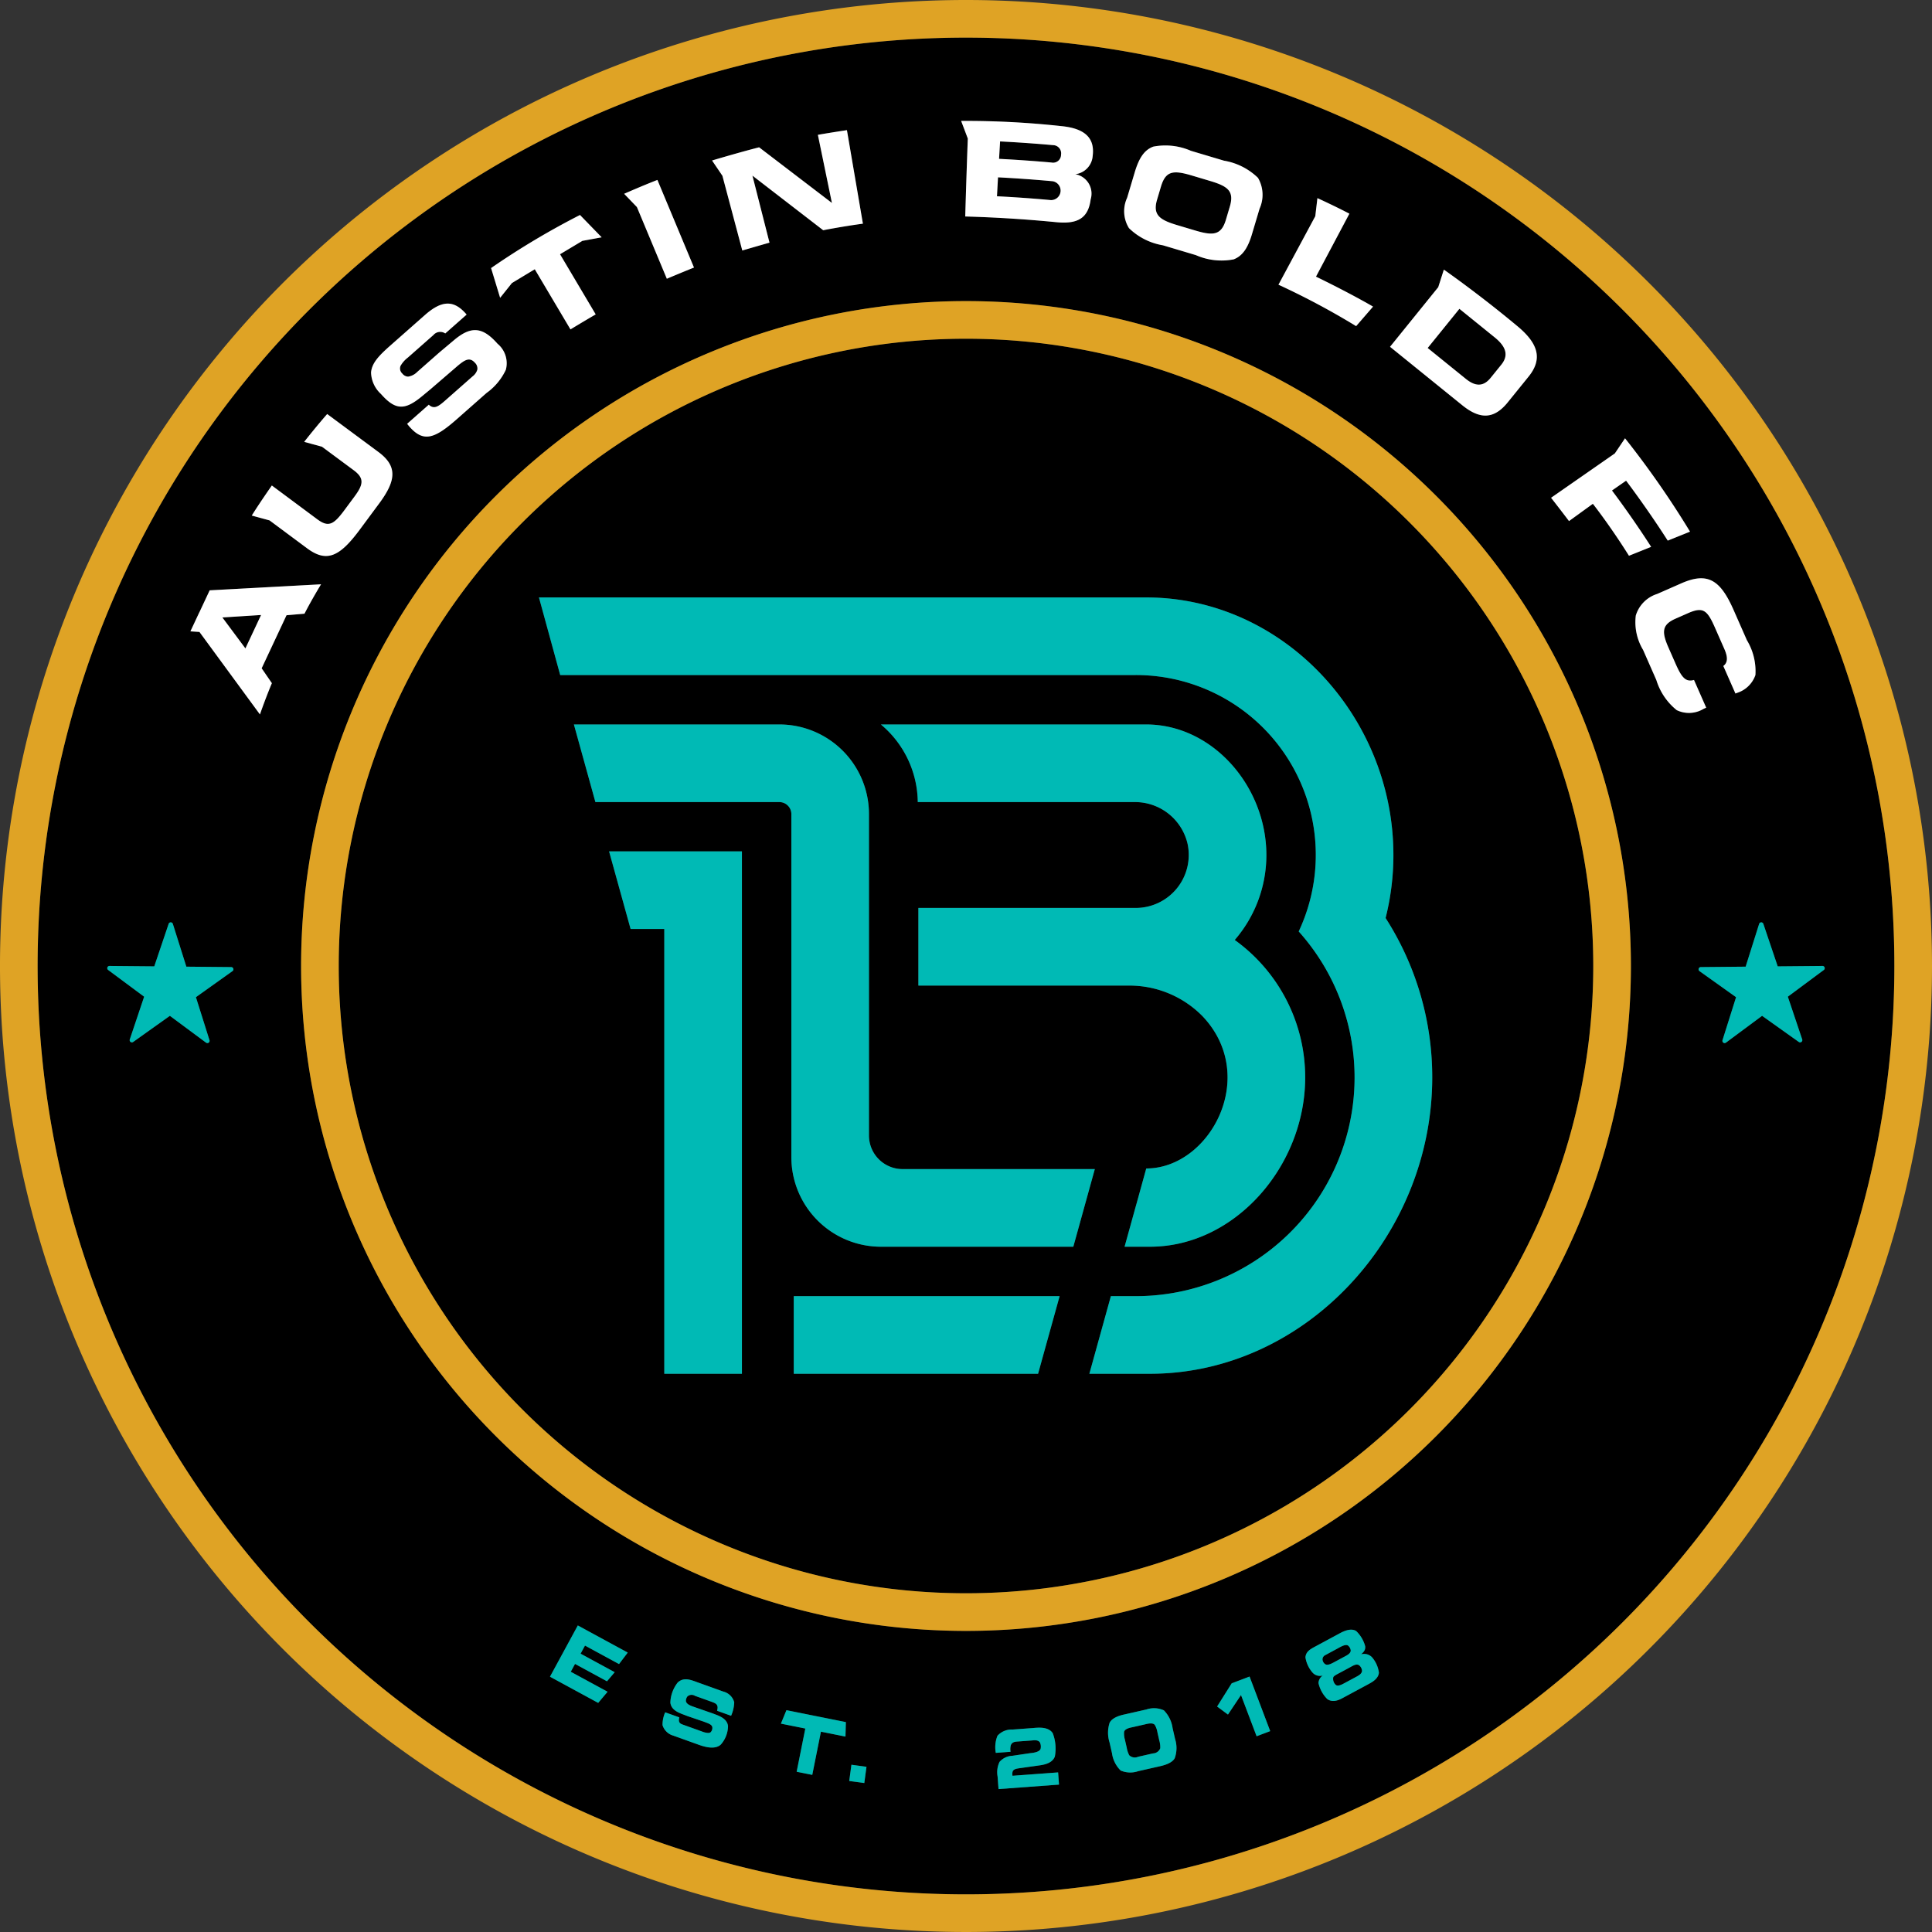 <svg xmlns="http://www.w3.org/2000/svg" width="316" height="316" viewBox="0 0 136.368 136.368">
  <rect x="0" y="0" width="136.368" height="136.368" fill="#333333" stroke="none"/>
  <title>Austin Bold FC logo</title>
  <g>
    <path d="M126.193,70.35l2.54-1.887a.157.157,0,0,0-.095-.283l-3.161.03-1.013-3.001a.157.157,0,0,0-.15-.107.191.191,0,0,0-.034.004.157.157,0,0,0-.114.106l-.952,3.019-3.166.029a.185.185,0,0,0-.034.004.157.157,0,0,0-.056.281l2.58,1.839-.957,3.036a.157.157,0,0,0,.058.175.157.157,0,0,0,.185-.002l2.551-1.892,2.592,1.844a.156.156,0,0,0,.184-.002.157.157,0,0,0,.056-.176Zm-5.957-20.311c.064-.028.128-.059.193-.091l-.861-1.954c-.605.179-.889-.214-1.31-1.17l-.487-1.106c-.491-1.115-.478-1.623.499-2.053l.867-.381c1.063-.468,1.358-.24,1.902.995l.672,1.527c.257.585.244.966-.072,1.202l.856,1.944.092-.04a2.004,2.004,0,0,0,1.316-1.265,4.233,4.233,0,0,0-.601-2.46l-.936-2.127c-.936-2.127-1.827-2.708-3.697-1.885l-1.698.748a2.292,2.292,0,0,0-1.51,1.525,3.791,3.791,0,0,0,.515,2.425l.936,2.127a4.354,4.354,0,0,0,1.436,2.122,1.984,1.984,0,0,0,1.888-.083m-5.121,18.145a46.931,46.931,0,1,0-46.932,46.931,46.932,46.932,0,0,0,46.932-46.931m-17.787,49.878a2.065,2.065,0,0,0-.486-1.086.77.77,0,0,0-.77-.207c.188-.176.316-.298.288-.573a2.315,2.315,0,0,0-.634-1.07c-.413-.261-1.001.074-1.22.192l-1.585.853c-.409.221-.739.375-.778.808a2.128,2.128,0,0,0,.491,1.067.696.696,0,0,0,.733.215.688.688,0,0,0-.303.535,2.296,2.296,0,0,0,.617,1.126c.471.339,1.028-.042,1.229-.145l1.642-.884c.212-.12.736-.362.776-.831m-7.672,4.126-1.457-3.851-1.262.478-1.029,1.637.766.568.921-1.377,1.101,2.908Zm-6.715.554-.175-.769a2.225,2.225,0,0,0-.614-1.251,1.687,1.687,0,0,0-1.237-.061l-1.501.34c-.152.035-.864.165-1.089.588a2.249,2.249,0,0,0-.01,1.393l.174.768a2.114,2.114,0,0,0,.612,1.221,1.724,1.724,0,0,0,1.234.045l1.487-.336c.274-.063.875-.199,1.093-.574a2.117,2.117,0,0,0,.026-1.364m-8.192,3.222-.063-.862-3.219.238c-.007-.102-.032-.259.026-.34.092-.135.251-.162.484-.195l1.275-.181c.311-.044,1.011-.116,1.203-.643a3.049,3.049,0,0,0-.148-1.646c-.323-.494-1.081-.387-1.425-.362l-1.405.104a1.346,1.346,0,0,0-1.071.438,2.177,2.177,0,0,0-.119,1.209l1.042-.077a1.077,1.077,0,0,1,.021-.473c.107-.239.324-.239.516-.254l.969-.071c.138-.01.425-.062.564.133a.701.701,0,0,1,.048.463c-.093.248-.603.285-.749.301l-1.251.185a1.255,1.255,0,0,0-.896.431,1.692,1.692,0,0,0-.137,1.036l.065.882Zm-13.589-1.258-1.063-.143-.155,1.146,1.064.143Zm-1.455-3.154-4.195-.842-.39.95,1.723.346-.612,3.05,1.102.222.611-3.051,1.733.348Zm-7.881-1.4a1.056,1.056,0,0,0-.758-.75l-1.803-.647c-.489-.176-.981-.401-1.421-.005a2.407,2.407,0,0,0-.525,1.421c.051.54.621.734.958.86l.25.097,1.131.385c.047.018.092.035.135.052.255.095.475.178.488.366a.421.421,0,0,1-.128.342.308.308,0,0,1-.173.045,1.393,1.393,0,0,1-.437-.106l-1.309-.47c-.183-.063-.391-.135-.284-.52l.002-.003-.998-.358a2.163,2.163,0,0,0-.188.905,1.112,1.112,0,0,0,.765.743l1.742.625c.359.129,1.154.409,1.601.009a2.004,2.004,0,0,0,.514-1.31c-.064-.583-.754-.76-1.069-.89l-.004-.001-1.343-.468c-.23-.081-.516-.183-.556-.405a.503.503,0,0,1,.115-.336.445.445,0,0,1,.522-.036l.049.018,1.183.424c.274.104.445.202.332.608l-.001.004.989.355a2.524,2.524,0,0,0,.221-.954m-7.515-3.508-3.525-1.914-1.965,3.618,3.403,1.848.664-.786-2.599-1.411.3-.553,2.257,1.225.545-.641-2.409-1.308.311-.571,2.402,1.305Zm-25.84-69.473,1.755-3.745,1.268-.11c.508-.994,1.168-2.074,1.168-2.074l-7.86.425-.717,1.53-.003-.001-.64,1.366.639.043,4.267,5.821c.473-1.346.843-2.205.843-2.205Zm-2.001,21.199a.158.158,0,0,0-.115-.106.185.185,0,0,0-.034-.004l-3.166-.029-.952-3.019a.158.158,0,0,0-.114-.106.191.191,0,0,0-.034-.004.156.156,0,0,0-.15.107l-1.014,3.001-3.16-.03a.157.157,0,0,0-.15.107.155.155,0,0,0,.055.176l2.54,1.887-1.014,3.017a.157.157,0,0,0,.24.178l2.591-1.844,2.552,1.892a.154.154,0,0,0,.058.027.157.157,0,0,0,.185-.2l-.957-3.036,2.58-1.839a.158.158,0,0,0,.059-.175m1.303-31.981,1.255.343,2.65,1.968c1.373,1.017,2.282.621,3.716-1.314l1.378-1.861c1.195-1.612,1.292-2.621-.059-3.622l-3.617-2.68s-.723.817-1.623,1.964l1.255.343,2.234,1.655c.772.573.691,1.012.058,1.867l-.701.945c-.761,1.028-1.122,1.249-1.925.654l-3.205-2.382s-.824,1.172-1.416,2.12m8.42-10.098a2.128,2.128,0,0,0,.697,1.515c1.039,1.177,1.699,1.159,2.921.143l.565-.467,1.931-1.662c.49-.409.839-.644,1.216-.217a.561.561,0,0,1,.173.482.932.932,0,0,1-.34.483l-1.967,1.735c-.494.436-.773.578-1.119.268l.033-.036-1.564,1.379c.077.097.134.168.164.202.989,1.121,1.764.863,3.35-.536l2.086-1.84a4.191,4.191,0,0,0,1.368-1.646,1.788,1.788,0,0,0-.591-1.834c-1.057-1.198-1.865-1.262-3.067-.252l-1.043.875-1.553,1.368a1.132,1.132,0,0,1-.649.333.539.539,0,0,1-.407-.22.475.475,0,0,1-.116-.554,1.979,1.979,0,0,1,.506-.57l1.805-1.591a.633.633,0,0,1,.827-.121l.01.008,1.508-1.33c-.019-.024-.039-.049-.058-.07-.871-.987-1.72-.927-2.883.099l-2.389,2.107c-.825.728-1.358,1.26-1.414,1.949m8.471-7.371.639,2.1.834-1.044,1.612-.972,2.518,4.246s.831-.507,1.781-1.061l-2.517-4.244,1.576-.944,1.363-.251-1.531-1.576a55.151,55.151,0,0,0-6.275,3.746m9.392-5.241.902.937,2.112,5.058s.895-.38,1.916-.79l-2.581-6.183s-.843.318-2.349.978m6.206-2.351.729,1.077,1.405,5.275s.831-.244,1.919-.554l-1.204-4.729,4.996,3.853s1.279-.255,2.802-.463l-1.129-6.6s-1.058.157-2.049.329l.991,4.808-5.139-3.926c-1.499.382-3.321.93-3.321.93m17.581-2.793q.237.622.47,1.244c-.07,1.887-.126,3.614-.181,5.5q3.228.091,6.43.403c1.516.152,2.255-.293,2.423-1.611a1.393,1.393,0,0,0-1.085-1.776,1.397,1.397,0,0,0,1.227-1.283c.165-1.285-.564-1.952-2.219-2.111a62.122,62.122,0,0,0-7.065-.366m11.847,7.568a4.489,4.489,0,0,0,2.396,1.211l2.326.693a4.491,4.491,0,0,0,2.668.298c.616-.235.997-.794,1.285-1.76l.541-1.816a2.385,2.385,0,0,0-.111-2.177,4.523,4.523,0,0,0-2.396-1.211l-2.335-.696a4.499,4.499,0,0,0-2.659-.295c-.657.242-1.019.836-1.318,1.838l-.528,1.772a2.263,2.263,0,0,0,.131,2.143m10.551,3.991a53.703,53.703,0,0,1,5.483,2.925l1.193-1.378s-1.488-.88-4.028-2.114l2.358-4.445c-1.078-.564-2.257-1.097-2.257-1.097l-.15,1.276Zm7.875,4.383,5.102,4.129c1.277,1.033,2.259.963,3.205-.206l1.468-1.814c1.022-1.263.693-2.37-.875-3.638-2.672-2.227-5.101-3.918-5.101-3.918l-.396,1.239Zm11.367,10.658s.588.747,1.265,1.644l1.684-1.22s1.187,1.496,2.549,3.668l1.565-.628c-1.447-2.253-2.765-3.977-2.765-3.977l.997-.693s1.435,1.878,2.94,4.23l1.572-.634a64.195,64.195,0,0,0-4.588-6.588l-.719,1.068Zm24.23,33.049a65.528,65.528,0,1,1-65.528-65.528,65.528,65.528,0,0,1,65.528,65.528m-32.618,7.859a20.801,20.801,0,0,0-3.292-11.246,18.209,18.209,0,0,0,.551-4.447c0-9.783-7.786-18.182-17.456-18.182H38.041l1.5,5.479h40.628a12.695,12.695,0,0,1,11.498,18.098,15.435,15.435,0,0,1-11.498,25.741h-1.759l-1.519,5.48h4.275c10.96,0,19.927-9.721,19.927-20.923m-13.94-9.696a9.165,9.165,0,0,0,2.232-5.996c0-4.837-3.784-9.216-8.489-9.216h-18.72a7.228,7.228,0,0,1,2.604,5.478h15.281a3.807,3.807,0,0,1,3.764,2.952,3.743,3.743,0,0,1-3.656,4.521h-15.346v5.48h14.794a7.227,7.227,0,0,1,5.264,2.164c4.02,4.239.518,10.744-3.972,10.744l-.014.045-.658,2.382-.068.238-.792,2.859h1.789c6.008,0,10.96-5.699,10.96-11.955a11.946,11.946,0,0,0-4.973-9.696m-11.395,21.651,1.518-5.479H63.709a2.372,2.372,0,0,1-2.373-2.372v-22.686a6.326,6.326,0,0,0-6.327-6.326H40.508l1.518,5.478h12.983a.849.849,0,0,1,.848.848v24.212a6.325,6.325,0,0,0,6.325,6.325Zm-.966,3.488H56.026v5.48h17.245Zm-22.424-31.395h-9.378l1.52,5.48h2.378v31.395h5.48Zm60.091,8.093a44.276,44.276,0,1,1-44.276-44.276,44.276,44.276,0,0,1,44.276,44.276m-30.763,54.089a1.505,1.505,0,0,0-.184-.519c-.149-.198-.577-.069-.672-.047l-.912.206c-.094.021-.537.09-.586.332a1.511,1.511,0,0,0,.059.548l.13.574a1.777,1.777,0,0,0,.176.527.569.569,0,0,0,.624.105l1.046-.237a.569.569,0,0,0,.518-.364,1.662,1.662,0,0,0-.069-.551Zm1.397-106.382,1.261.376c1.263.376,1.844.354,2.174-.756l.275-.921c.331-1.11-.144-1.447-1.406-1.823l-1.27-.378c-1.321-.394-1.85-.334-2.185.791l-.269.904c-.324,1.087.176,1.436,1.42,1.807m-8.2-4.975a.58.58,0,0,0-.556-.672q-1.869-.166-3.747-.263-.037.615-.073,1.231,1.855.094,3.701.26a.562.562,0,0,0,.675-.556m21.041,106.625c-.197-.132-.422.024-.726.188l-.575.309c-.272.147-.47.236-.525.347a.572.572,0,0,0,.196.557c.179.101.46-.068.699-.197l.584-.314c.251-.135.545-.259.55-.512a.578.578,0,0,0-.203-.378m9.282-90.872.752-.929c.517-.639.368-1.252-.469-1.929l-2.49-2.015-2.238,2.766,2.693,2.179c.698.565,1.255.542,1.752-.072m-10.423,90.318c.24-.128.546-.259.546-.491a.515.515,0,0,0-.184-.343c-.182-.134-.557.103-.731.197l-.9.484a.331.331,0,0,0-.176.304.448.448,0,0,0,.191.327c.19.119.492-.067.768-.216Zm-77.471-71.22,1.105-2.358-2.731.173Zm56.841-31.645q-1.891-.172-3.794-.27.037-.668.074-1.335,1.927.099,3.847.274a.669.669,0,0,1-.127,1.331"/>
    <path d="M38.819,118.349l3.403,1.848.664-.787-2.599-1.411.301-.553,2.256,1.226.545-.642-2.408-1.307.31-.571,2.402,1.304.616-.811-3.525-1.915Zm12.247,1.053-1.802-.647c-.49-.176-.982-.401-1.422-.004a2.404,2.404,0,0,0-.525,1.421c.051.54.622.734.958.86l.25.097,1.131.385q.071.027.135.051c.255.096.475.179.488.367a.423.423,0,0,1-.128.342.308.308,0,0,1-.173.044,1.393,1.393,0,0,1-.437-.105l-1.309-.47c-.183-.063-.391-.136-.283-.52l.001-.003-.998-.358a2.163,2.163,0,0,0-.188.905,1.108,1.108,0,0,0,.765.742l1.742.626c.359.129,1.154.409,1.601.009a2.001,2.001,0,0,0,.514-1.31c-.064-.584-.754-.761-1.069-.89l-.003-.001-1.344-.468c-.23-.081-.516-.183-.556-.406a.506.506,0,0,1,.115-.336.448.448,0,0,1,.522-.036l.049.018,1.183.425c.274.104.445.202.332.608l-.001.004.989.355a2.529,2.529,0,0,0,.221-.954,1.057,1.057,0,0,0-.758-.751m45.071-1.482a.576.576,0,0,0-.203-.378c-.197-.132-.422.023-.726.187l-.575.31c-.272.146-.47.235-.525.346a.573.573,0,0,0,.196.558c.18.1.46-.068.699-.197l.584-.314c.251-.136.545-.259.55-.512m-1.83-.67.487-.262c.239-.129.545-.259.545-.491a.515.515,0,0,0-.184-.343c-.182-.134-.557.102-.731.196l-.9.485a.329.329,0,0,0-.176.304.45.45,0,0,0,.192.327c.189.118.491-.068.767-.216m2.536-.273a2.081,2.081,0,0,1,.486,1.086c-.041.469-.564.711-.777.831l-1.642.884c-.2.102-.758.484-1.229.145a2.3,2.3,0,0,1-.617-1.126.686.686,0,0,1,.303-.535.695.695,0,0,1-.733-.216,2.125,2.125,0,0,1-.491-1.066c.039-.433.369-.588.778-.808l1.585-.854c.219-.118.807-.452,1.22-.192a2.322,2.322,0,0,1,.634,1.071c.028.275-.1.397-.288.573a.77.77,0,0,1,.771.207m-9.906,1.839-1.029,1.637.766.568.921-1.377,1.101,2.908.96-.363-1.457-3.851Zm-5.042,4.583a1.66,1.66,0,0,0-.069-.551l-.13-.574a1.51,1.51,0,0,0-.184-.52c-.149-.197-.577-.068-.672-.047l-.912.207c-.094.021-.537.09-.586.332a1.535,1.535,0,0,0,.059.548l.13.574a1.789,1.789,0,0,0,.176.527.569.569,0,0,0,.624.105l1.046-.237a.572.572,0,0,0,.518-.364m1.046-.657a2.12,2.12,0,0,1-.026,1.365c-.217.375-.819.511-1.093.573l-1.487.337a1.72,1.72,0,0,1-1.234-.046,2.112,2.112,0,0,1-.612-1.22l-.174-.768a2.249,2.249,0,0,1,.01-1.393c.225-.424.937-.553,1.09-.588l1.5-.34a1.682,1.682,0,0,1,1.237.061,2.218,2.218,0,0,1,.614,1.251Zm-11.474,2.599a.6.6,0,0,1,.026-.341c.092-.135.251-.162.484-.195l1.275-.181c.311-.043,1.011-.116,1.203-.643a3.046,3.046,0,0,0-.148-1.645c-.323-.495-1.081-.387-1.425-.362l-1.405.104a1.346,1.346,0,0,0-1.071.438,2.177,2.177,0,0,0-.119,1.209l1.042-.077a1.077,1.077,0,0,1,.021-.473c.107-.239.324-.24.516-.254l.969-.072c.138-.01.425-.062.564.133a.705.705,0,0,1,.048.464c-.093.247-.602.285-.749.301l-1.251.185a1.26,1.26,0,0,0-.896.43,1.686,1.686,0,0,0-.136,1.036l.065.883,4.269-.316-.063-.862Zm-11.525.368,1.064.144.154-1.146-1.063-.144Zm-4.822-4.048,1.723.346-.612,3.05,1.102.221.612-3.05,1.732.348.028-1.023-4.195-.842Zm43.232-61.31c0-9.783-7.785-18.182-17.456-18.182H38.041l1.5,5.478h40.628a12.698,12.698,0,0,1,11.499,18.099,15.436,15.436,0,0,1-11.499,25.741h-1.759l-1.519,5.479h4.275c10.96,0,19.927-9.72,19.927-20.923a20.798,20.798,0,0,0-3.292-11.245,18.215,18.215,0,0,0,.551-4.447m-34.644,22.168a2.372,2.372,0,0,1-2.373-2.372v-22.686a6.326,6.326,0,0,0-6.326-6.326H40.508l1.518,5.479h12.984a.848.848,0,0,1,.847.847v24.213a6.325,6.325,0,0,0,6.325,6.325h13.577l1.518-5.48Zm17.188-31.384h-18.72a7.23,7.23,0,0,1,2.604,5.479h15.282a3.806,3.806,0,0,1,3.763,2.952,3.743,3.743,0,0,1-3.656,4.521h-15.346v5.48h14.795a7.226,7.226,0,0,1,5.263,2.163c4.02,4.24.518,10.745-3.972,10.745l-.014.044-.658,2.382-.068.239-.792,2.859h1.789c6.008,0,10.96-5.699,10.96-11.956a11.948,11.948,0,0,0-4.973-9.696,9.162,9.162,0,0,0,2.233-5.995c0-4.837-3.785-9.217-8.49-9.217m-36.386,14.436h2.378v31.395h5.48v-36.874h-9.377Zm11.516,31.395h17.245l1.521-5.479H56.026Zm-39.707-28.705-3.166-.03-.952-3.018a.155.155,0,0,0-.114-.106.127.127,0,0,0-.034-.004.155.155,0,0,0-.15.107l-1.014,3-3.16-.029a.157.157,0,0,0-.095.283l2.54,1.887-1.014,3.017a.159.159,0,0,0,.113.203.156.156,0,0,0,.127-.025l2.591-1.845,2.552,1.893a.144.144,0,0,0,.058.026.156.156,0,0,0,.185-.2l-.957-3.035,2.58-1.839a.159.159,0,0,0,.059-.175.156.156,0,0,0-.115-.106.127.127,0,0,0-.034-.004m112.414.203-2.54,1.887,1.014,3.017a.159.159,0,0,1-.113.203.156.156,0,0,1-.127-.025l-2.591-1.845-2.552,1.893a.138.138,0,0,1-.058.026.157.157,0,0,1-.185-.2l.957-3.035-2.58-1.839a.159.159,0,0,1-.059-.175.156.156,0,0,1,.115-.106.127.127,0,0,1,.034-.004l3.166-.03.952-3.018a.156.156,0,0,1,.114-.106.127.127,0,0,1,.034-.004.155.155,0,0,1,.15.107l1.014,3,3.16-.029a.157.157,0,0,1,.095.283" style="fill: #00bab5"/>
    <path d="M68.184,112.459a44.275,44.275,0,1,1,44.275-44.275,44.274,44.274,0,0,1-44.275,44.275m0-91.207A46.932,46.932,0,1,0,115.116,68.184,46.932,46.932,0,0,0,68.184,21.252m0,112.459a65.528,65.528,0,1,1,65.527-65.527,65.526,65.526,0,0,1-65.527,65.527M68.184,0a68.184,68.184,0,1,0,68.184,68.184A68.184,68.184,0,0,0,68.184,0" style="fill: #dfa325"/>
    <path d="M41.105,17.002l-1.576.944,2.517,4.244c-.95.554-1.78,1.06-1.78,1.06l-2.519-4.245-1.612.972-.834,1.044-.639-2.1a55.131,55.131,0,0,1,6.276-3.746l1.53,1.576Zm-22.677,26.407-1.106,2.359-1.626-2.185Zm-4.345-.211-.003-.001-.64,1.366.639.043,4.268,5.821c.472-1.346.843-2.206.843-2.206l-.721-1.05,1.755-3.745,1.268-.109c.508-.995,1.169-2.075,1.169-2.075l-7.861.426Zm12.108-16.906c.056-.689.589-1.222,1.414-1.949l2.389-2.108c1.163-1.025,2.013-1.085,2.883-.099.019.021.039.047.058.07l-1.508,1.331-.01-.009a.633.633,0,0,0-.827.121l-1.805,1.592a1.978,1.978,0,0,0-.506.569.477.477,0,0,0,.116.555.544.544,0,0,0,.407.22,1.135,1.135,0,0,0,.649-.334l1.553-1.367,1.043-.876c1.202-1.01,2.011-.946,3.068.252a1.792,1.792,0,0,1,.591,1.835,4.196,4.196,0,0,1-1.369,1.645l-2.086,1.841c-1.586,1.398-2.361,1.656-3.349.536-.031-.034-.088-.105-.165-.203l1.564-1.379-.033.037c.346.309.625.167,1.119-.269l1.967-1.734a.936.936,0,0,0,.34-.483.559.559,0,0,0-.173-.483c-.377-.426-.726-.191-1.216.217l-1.931,1.663-.564.467c-1.223,1.015-1.883,1.034-2.922-.143a2.131,2.131,0,0,1-.697-1.515m20.212-13.591,2.581,6.183c-1.021.41-1.916.791-1.916.791l-2.112-5.059-.902-.937c1.506-.66,2.349-.978,2.349-.978m48.842,2.382-2.358,4.444c2.54,1.235,4.028,2.115,4.028,2.115l-1.193,1.378a53.69,53.69,0,0,0-5.483-2.925l2.599-4.834.15-1.276s1.179.534,2.257,1.098m19.456,15.854a64.385,64.385,0,0,1,4.587,6.589l-1.572.633c-1.505-2.352-2.94-4.23-2.94-4.23l-.997.693s1.318,1.725,2.765,3.977l-1.565.628c-1.362-2.171-2.549-3.667-2.549-3.667l-1.683,1.22c-.678-.897-1.266-1.645-1.266-1.645l4.501-3.13Zm8.601,14.251a4.24,4.24,0,0,1,.602,2.459,2.011,2.011,0,0,1-1.317,1.266c-.03.013-.061.026-.092.039l-.856-1.944c.317-.235.33-.617.072-1.201l-.672-1.527c-.543-1.235-.839-1.464-1.902-.996l-.867.382c-.977.43-.99.937-.499,2.052l.487,1.107c.421.956.705,1.348,1.31,1.169l.861,1.955c-.065.032-.128.062-.193.09a1.987,1.987,0,0,1-1.888.084,4.359,4.359,0,0,1-1.436-2.122l-.936-2.128a3.792,3.792,0,0,1-.515-2.425,2.293,2.293,0,0,1,1.51-1.525l1.699-.747c1.869-.823,2.76-.242,3.696,1.885Zm-104.276-8.456-1.255-.342c.592-.949,1.417-2.121,1.417-2.121l3.205,2.383c.802.594,1.163.374,1.925-.654l.7-.945c.633-.855.715-1.295-.058-1.867l-2.234-1.655-1.255-.343c.9-1.148,1.623-1.964,1.623-1.964l3.617,2.68c1.351,1,1.254,2.009.059,3.622l-1.378,1.86c-1.434,1.936-2.343,2.332-3.716,1.315Zm34.555-26.334,5.139,3.927-.991-4.808c.991-.173,2.05-.33,2.05-.33l1.128,6.601c-1.523.207-2.802.463-2.802.463l-4.996-3.854,1.204,4.73c-1.088.31-1.919.554-1.919.554l-1.404-5.275-.73-1.077s1.822-.548,3.321-.931m16.862,2.119q1.927.099,3.847.274a.67.67,0,0,1-.127,1.332q-1.891-.174-3.793-.27.036-.667.073-1.336m.147-2.535q1.878.096,3.747.263a.578.578,0,0,1,.556.671.561.561,0,0,1-.674.556q-1.847-.165-3.701-.259.035-.617.072-1.231m-2.279-.202c-.07,1.886-.126,3.613-.181,5.5q3.229.09,6.431.403c1.515.151,2.254-.293,2.422-1.612a1.392,1.392,0,0,0-1.084-1.775,1.397,1.397,0,0,0,1.226-1.283c.165-1.286-.564-1.952-2.219-2.112a61.979,61.979,0,0,0-7.065-.365q.237.621.47,1.244m36.905,16.89c-.497.614-1.054.637-1.752.072l-2.693-2.179,2.239-2.766,2.489,2.014c.837.678.986,1.291.469,1.93Zm1.205,1.731,1.468-1.814c1.022-1.263.693-2.37-.875-3.639-2.672-2.226-5.101-3.917-5.101-3.917l-.396,1.239-3.403,4.208,5.102,4.128c1.278,1.034,2.259.963,3.205-.205m-19.618-13.811-.274.922c-.331,1.109-.912,1.131-2.175.755l-1.261-.376c-1.244-.371-1.744-.72-1.42-1.807l.269-.904c.335-1.124.864-1.185,2.185-.791l1.27.379c1.263.376,1.737.713,1.406,1.822m-2.741-3.944a4.5,4.5,0,0,0-2.659-.296c-.657.243-1.019.837-1.317,1.838l-.529,1.772a2.262,2.262,0,0,0,.131,2.143,4.483,4.483,0,0,0,2.396,1.211l2.327.694a4.486,4.486,0,0,0,2.667.298c.616-.235.997-.794,1.285-1.76l.542-1.817a2.383,2.383,0,0,0-.112-2.176,4.518,4.518,0,0,0-2.396-1.211Z" style="fill: #fff"/>
  </g>
</svg>
